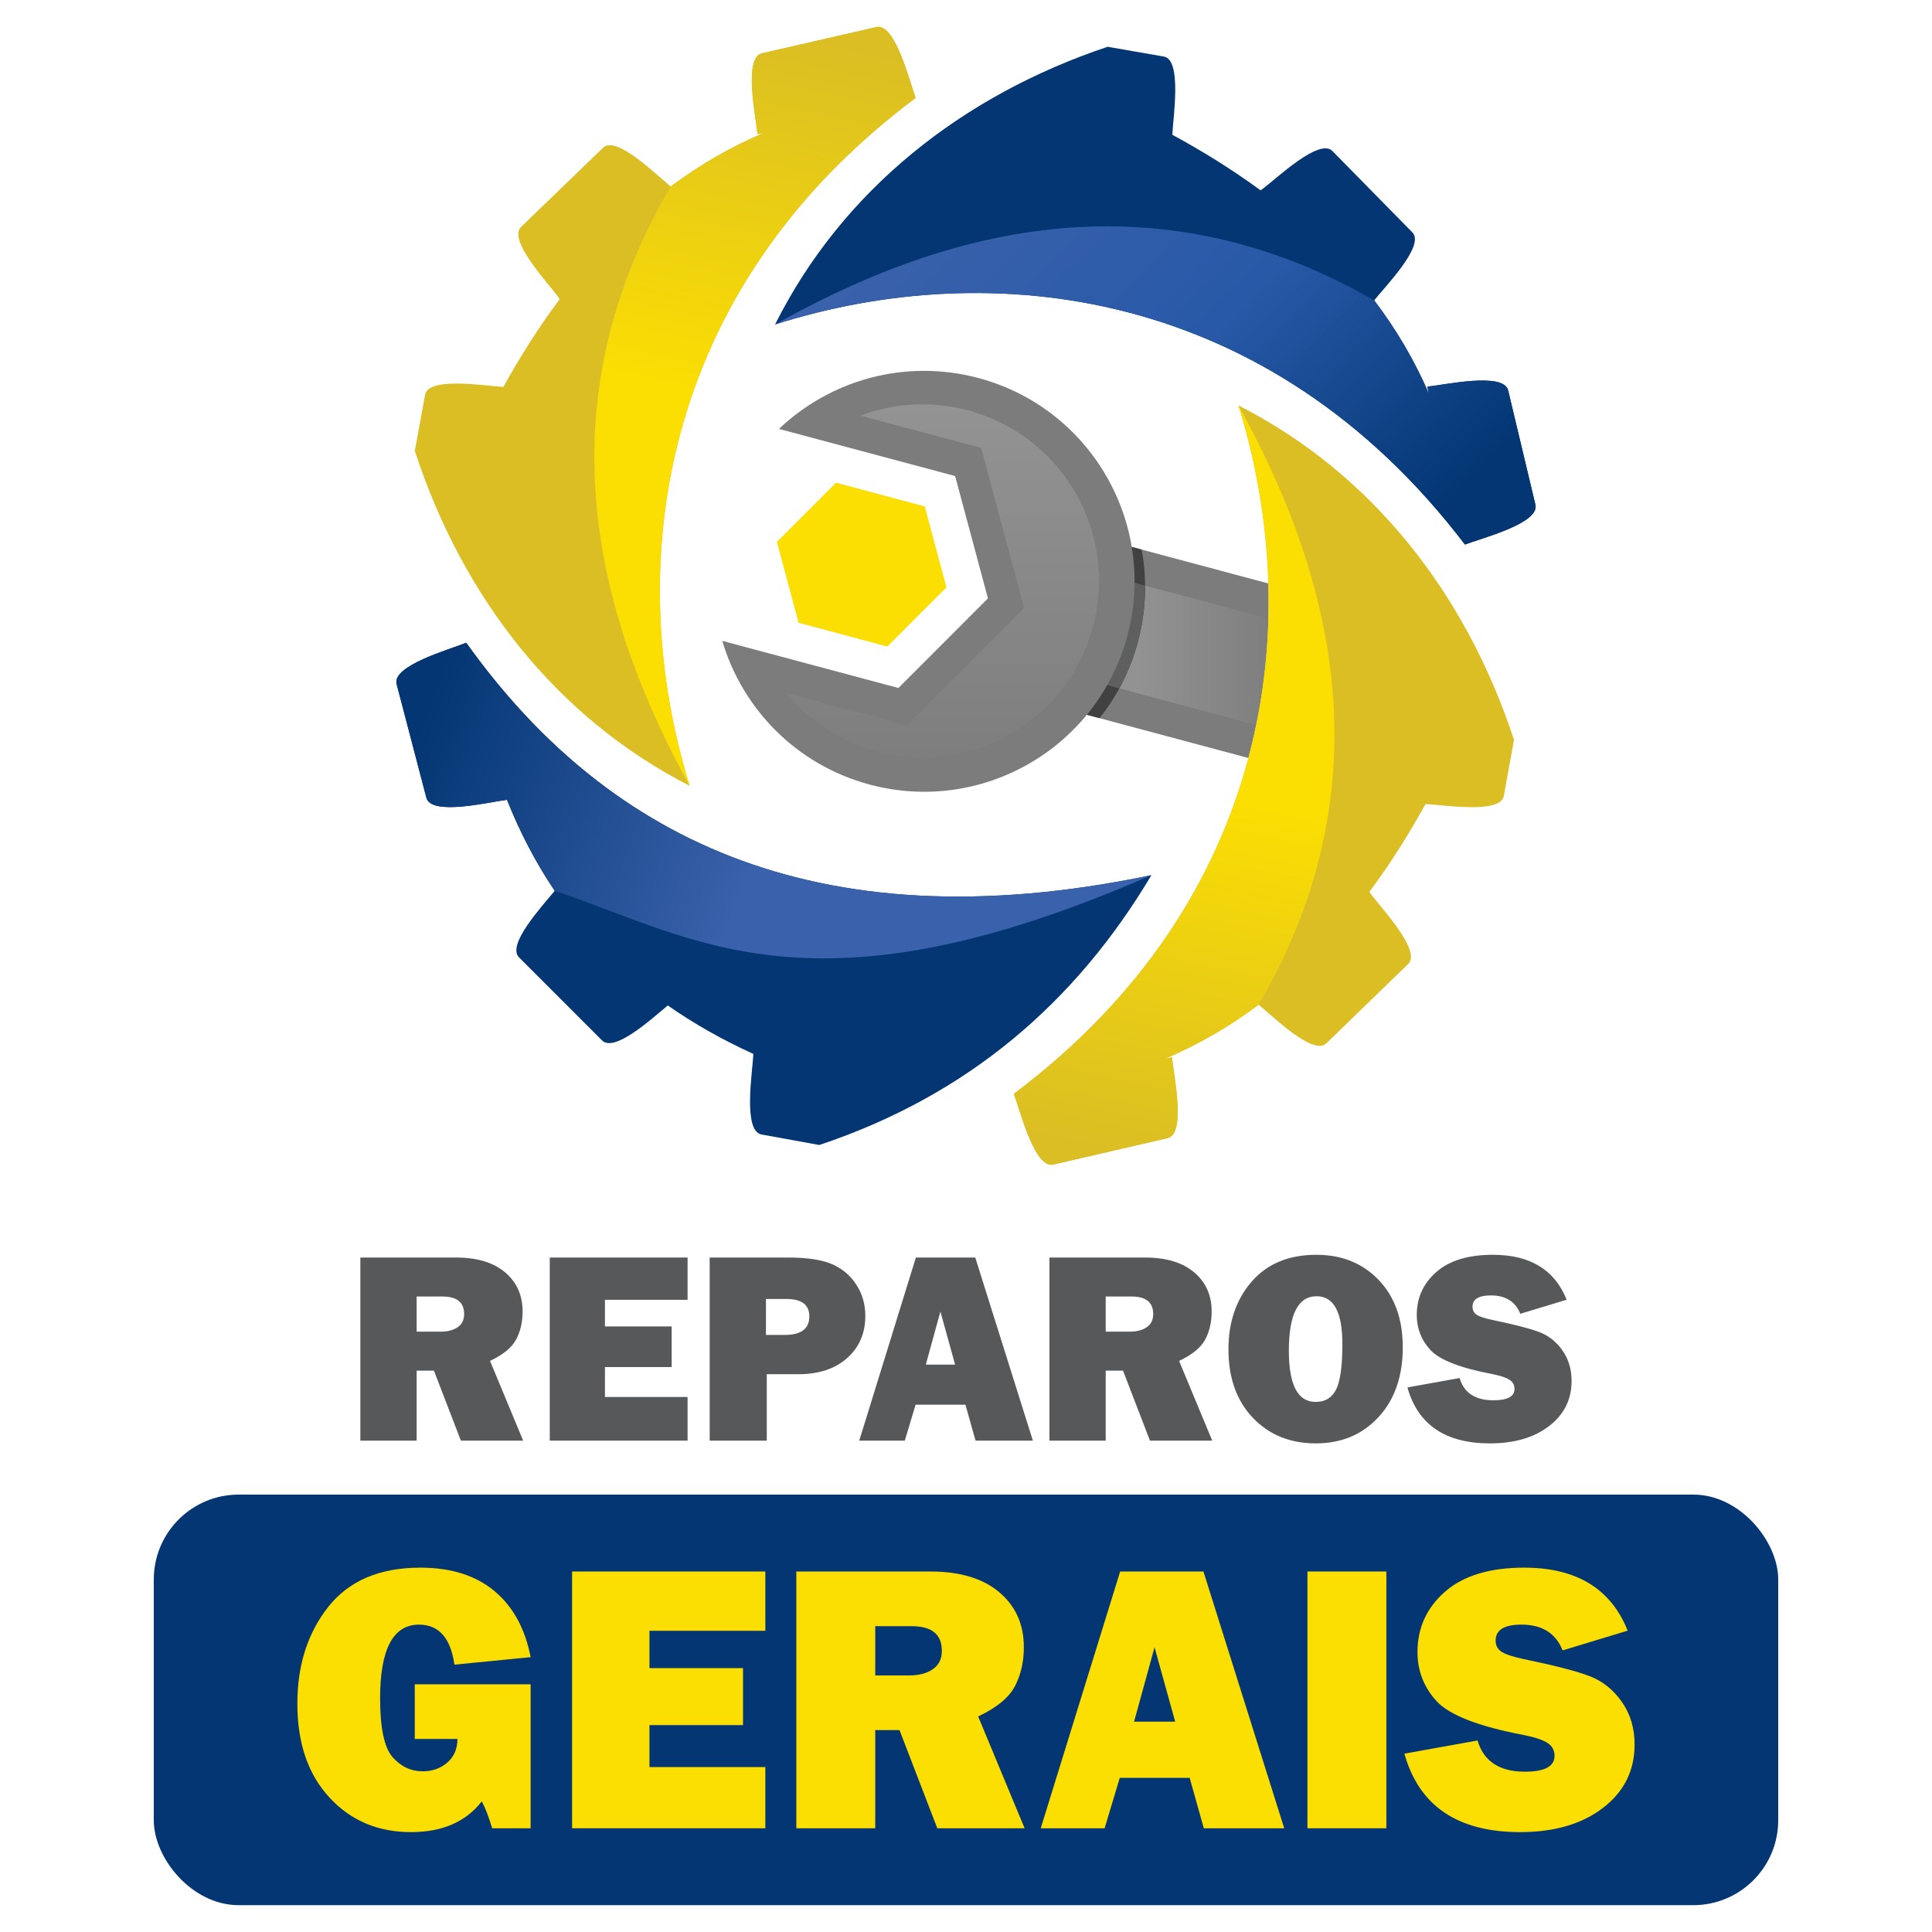 <?xml version="1.0" encoding="UTF-8"?> <svg xmlns="http://www.w3.org/2000/svg" xmlns:xlink="http://www.w3.org/1999/xlink" xmlns:xodm="http://www.corel.com/coreldraw/odm/2003" xml:space="preserve" width="91.44mm" height="91.44mm" version="1.1" style="shape-rendering:geometricPrecision; text-rendering:geometricPrecision; image-rendering:optimizeQuality; fill-rule:evenodd; clip-rule:evenodd" viewBox="0 0 9143.98 9143.98"> <defs> <style type="text/css"> .fil0 {fill:none} .fil1 {fill:#033673} .fil7 {fill:#414141} .fil8 {fill:#5E5F5F} .fil5 {fill:#7C7C7C} .fil10 {fill:#DABE24} .fil4 {fill:#FBDE02} .fil2 {fill:#57585A;fill-rule:nonzero} .fil3 {fill:#FBDE02;fill-rule:nonzero} .fil14 {fill:url(#id0)} .fil11 {fill:url(#id1)} .fil9 {fill:url(#id2)} .fil6 {fill:url(#id3)} .fil12 {fill:url(#id4)} .fil13 {fill:url(#id5)} </style> <linearGradient id="id0" gradientUnits="userSpaceOnUse" x1="4461.32" y1="1913.68" x2="4461.32" y2="3584.86"> <stop offset="0" style="stop-opacity:1; stop-color:#939393"></stop> <stop offset="1" style="stop-opacity:1; stop-color:#7E7E7E"></stop> </linearGradient> <linearGradient id="id1" gradientUnits="userSpaceOnUse" x1="3207.64" y1="3648.73" x2="3939.22" y2="197.31"> <stop offset="0" style="stop-opacity:1; stop-color:#FBDE02"></stop> <stop offset="0.502" style="stop-opacity:1; stop-color:#FBDE02"></stop> <stop offset="1" style="stop-opacity:1; stop-color:#DABE24"></stop> </linearGradient> <linearGradient id="id2" gradientUnits="userSpaceOnUse" x1="2065.33" y1="3209.98" x2="5260.08" y2="4367.88"> <stop offset="0" style="stop-opacity:1; stop-color:#033673"></stop> <stop offset="0.502" style="stop-opacity:1; stop-color:#3A61AB"></stop> <stop offset="1" style="stop-opacity:1; stop-color:#3A61AB"></stop> </linearGradient> <linearGradient id="id3" gradientUnits="userSpaceOnUse" x1="4766.04" y1="3031.33" x2="6003.2" y2="3031.33"> <stop offset="0" style="stop-opacity:1; stop-color:#929292"></stop> <stop offset="0.502" style="stop-opacity:1; stop-color:#929292"></stop> <stop offset="1" style="stop-opacity:1; stop-color:#7F7F7F"></stop> </linearGradient> <linearGradient id="id4" gradientUnits="userSpaceOnUse" x1="4505.29" y1="859.07" x2="6428.75" y2="2800.11"> <stop offset="0" style="stop-opacity:1; stop-color:#3A61AB"></stop> <stop offset="0.502" style="stop-opacity:1; stop-color:#2759A8"></stop> <stop offset="1" style="stop-opacity:1; stop-color:#033673"></stop> </linearGradient> <linearGradient id="id5" gradientUnits="userSpaceOnUse" xlink:href="#id1" x1="5918.05" y1="1989.19" x2="5193.58" y2="5442.1"> </linearGradient> </defs> <g id="Camada_x0020_1">  <rect class="fil0" x="-0.01" y="-0.01" width="9144" height="9144"></rect> <g id="_2469518574224"> <rect class="fil1" x="727.81" y="7073.78" width="7688.34" height="1943.21" rx="402.01" ry="402.01"></rect> <path class="fil2" d="M2476.01 6818.38l-294.71 0 -127.54 -331.3 -81.86 0 0 331.3 -266.34 0 0 -866.58 452.57 0c99.82,0 177.35,23.39 232.57,70.16 55.21,46.77 82.71,108.48 82.71,185.14 0,50.02 -10.17,94.19 -30.53,132.52 -20.35,38.32 -61.49,72.1 -123.64,101.34l156.77 377.42zm-504.11 -515.79l113.69 0c33.34,0 60.19,-6.93 80.55,-21 20.35,-14.08 30.53,-34.65 30.53,-61.93 0,-55.65 -34,-83.37 -102.21,-83.37l-122.56 0 0 166.3z"></path> <polygon id="1" class="fil2" points="3254.25,6611.8 3254.25,6818.38 2602.03,6818.38 2602.03,5951.8 3254.25,5951.8 3254.25,6151.88 2863.18,6151.88 2863.18,6277.9 3178.9,6277.9 3178.9,6470.19 2863.18,6470.19 2863.18,6611.8 "></polygon> <path id="2" class="fil2" d="M3629.08 6503.97l0 314.41 -270.24 0 0 -866.58 369.85 0c92.25,0 162.41,10.61 210.48,31.83 47.86,21.22 85.97,53.49 114.12,97.23 28.15,43.52 42.22,92.46 42.22,146.59 0,82.72 -28.8,149.41 -86.18,200.3 -57.38,50.88 -134.04,76.22 -229.96,76.22l-150.29 0zm-3.9 -185.79l88.35 0c77.97,0 116.94,-29.23 116.94,-87.7 0,-55 -35.94,-82.5 -108.06,-82.5l-97.23 0 0 170.2z"></path> <path id="3" class="fil2" d="M4617.16 6818.38l-47.86 -170.2 -235.82 0 -51.1 170.2 -215.67 0 268.07 -866.58 281.08 0 272.62 866.58 -271.32 0zm-235.39 -359.88l138.59 0 -69.51 -250.97 -69.08 250.97z"></path> <path id="4" class="fil2" d="M5737.31 6818.38l-294.7 0 -127.54 -331.3 -81.87 0 0 331.3 -266.34 0 0 -866.58 452.58 0c99.82,0 177.34,23.39 232.56,70.16 55.21,46.77 82.71,108.48 82.71,185.14 0,50.02 -10.17,94.19 -30.53,132.52 -20.35,38.32 -61.49,72.1 -123.64,101.34l156.77 377.42zm-504.11 -515.79l113.7 0c33.34,0 60.19,-6.93 80.55,-21 20.35,-14.08 30.53,-34.65 30.53,-61.93 0,-55.65 -34,-83.37 -102.21,-83.37l-122.57 0 0 166.3z"></path> <path id="5" class="fil2" d="M6227.56 6831.37c-121.91,0 -221.31,-40.49 -298.18,-121.26 -76.87,-80.77 -115.2,-188.82 -115.2,-324.15 0,-129.28 36.81,-236.25 110.22,-320.69 73.4,-84.24 175.4,-126.46 305.76,-126.46 120.61,0 219.13,39.84 295.13,119.31 76.01,79.47 113.9,185.57 113.9,318.31 0,137.5 -38.32,247.72 -114.98,330.65 -76.65,82.93 -175.39,124.29 -296.65,124.29zm-1.09 -196.18c45.04,0 77.52,-19.7 97.23,-58.9 19.7,-39.19 29.66,-110.86 29.66,-215.02 0,-150.92 -40.7,-226.28 -121.91,-226.28 -87.69,0 -131.43,85.97 -131.43,258.11 0,161.32 42.22,242.09 126.45,242.09z"></path> <path id="6" class="fil2" d="M6661.28 6566.55l246.86 -44.39c20.79,70.16 73.84,105.23 159.8,105.23 66.7,0 100.04,-17.75 100.04,-53.26 0,-18.63 -7.79,-33.13 -23.17,-43.31 -15.37,-10.39 -42.87,-19.71 -82.71,-27.5 -151.58,-29.02 -249.02,-67.13 -292.12,-113.9 -43.09,-46.99 -64.53,-102.2 -64.53,-165.65 0,-81.63 30.97,-149.63 92.9,-203.76 61.94,-54.13 150.93,-81.2 267.21,-81.2 176.26,0 292.54,70.81 349.28,212.64l-219.57 66.69c-22.95,-58.03 -69.29,-87.05 -139.02,-87.05 -58.03,0 -87.05,17.98 -87.05,53.92 0,16.02 6.5,28.58 19.71,37.46 12.99,8.88 38.33,17.11 76,25.12 103.72,21.44 177.35,40.49 220.87,57.17 43.52,16.45 79.9,45.25 108.92,86.39 29.01,40.93 43.52,89.22 43.52,144.87 0,87.69 -35.51,158.93 -106.53,213.5 -71.03,54.57 -164.36,81.85 -279.77,81.85 -210.91,0 -341.27,-88.34 -390.64,-264.82z"></path> <path class="fil3" d="M2511.45 7971.61l0 681.43 -182.2 0c-14.88,-50.41 -30.97,-92.92 -48.89,-127.54 -75.31,97.17 -187.06,145.76 -334.95,145.76 -156.7,0 -285.76,-54.66 -386.57,-164.28 -101.12,-109.33 -151.53,-257.52 -151.53,-444.27 0,-181.59 48.89,-334.04 146.36,-457.63 97.79,-123.59 242.94,-185.54 436.08,-185.54 144.85,0 261.46,36.74 349.83,110.23 88.37,73.79 145.76,177.95 171.87,313.39l-360.75 35.53c-17.92,-126.33 -73.8,-189.49 -167.32,-189.49 -123,0 -184.34,116.3 -184.34,348.91 0,140.6 19.74,233.22 58.91,278.16 39.48,44.64 86.85,67.11 143.04,67.11 45.24,0 83.81,-13.66 115.7,-40.99 31.88,-27.33 47.98,-64.68 48.58,-112.06l-202.24 0 0 -258.72 548.42 0z"></path> <polygon id="1" class="fil3" points="3622.3,8363.34 3622.3,8653.04 2707.64,8653.04 2707.64,7437.76 3622.3,7437.76 3622.3,7718.35 3073.86,7718.35 3073.86,7895.08 3516.62,7895.08 3516.62,8164.74 3073.86,8164.74 3073.86,8363.34 "></polygon> <path id="2" class="fil3" d="M4849.43 8653.04l-413.29 0 -178.86 -464.61 -114.8 0 0 464.61 -373.51 0 0 -1215.28 634.67 0c139.99,0 248.71,32.8 326.14,98.39 77.44,65.59 116,152.14 116,259.63 0,70.15 -14.27,132.1 -42.81,185.85 -28.55,53.75 -86.24,101.12 -173.4,142.12l219.86 529.29zm-706.95 -723.34l159.43 0c46.77,0 84.42,-9.72 112.97,-29.45 28.54,-19.74 42.82,-48.59 42.82,-86.85 0,-78.05 -47.68,-116.92 -143.34,-116.92l-171.88 0 0 233.22z"></path> <path id="3" class="fil3" d="M5697.6 8653.04l-67.12 -238.68 -330.7 0 -71.66 238.68 -302.47 0 375.95 -1215.28 394.18 0 382.31 1215.28 -380.49 0zm-330.1 -504.7l194.35 0 -97.48 -351.95 -96.87 351.95z"></path> <polygon id="4" class="fil3" points="6561.55,7437.76 6561.55,8653.04 6188.03,8653.04 6188.03,7437.76 "></polygon> <path id="5" class="fil3" d="M6646.88 8299.87l346.18 -62.25c29.15,98.39 103.55,147.58 224.12,147.58 93.53,0 140.29,-24.9 140.29,-74.7 0,-26.11 -10.93,-46.46 -32.49,-60.73 -21.56,-14.58 -60.13,-27.64 -116,-38.57 -212.58,-40.69 -349.23,-94.13 -409.66,-159.73 -60.43,-65.89 -90.49,-143.33 -90.49,-232.3 0,-114.49 43.42,-209.84 130.27,-285.76 86.85,-75.91 211.66,-113.87 374.74,-113.87 247.18,0 410.25,99.3 489.81,298.2l-307.92 93.53c-32.18,-81.38 -97.17,-122.07 -194.95,-122.07 -81.39,0 -122.09,25.2 -122.09,75.61 0,22.47 9.11,40.08 27.64,52.53 18.22,12.46 53.75,23.99 106.6,35.23 145.45,30.06 248.7,56.79 309.74,80.17 61.03,23.08 112.05,63.47 152.74,121.16 40.69,57.4 61.04,125.11 61.04,203.16 0,122.98 -49.8,222.89 -149.4,299.41 -99.61,76.53 -230.49,114.79 -392.34,114.79 -295.79,0 -478.6,-123.9 -547.83,-371.39z"></path> <polygon class="fil4" points="3971.07,2998.79 4199.7,3059.95 4479.57,2779.87 4376.77,2396.85 3956.77,2284.5 3676.9,2564.59 3779.71,2947.61 "></polygon> <path class="fil5" d="M4569.56 3229.38l212.55 -794.57 1220.88 326.62c7.83,272.03 -20.76,550.61 -94.31,826.18l-1339.12 -358.23z"></path> <path class="fil6" d="M4766.04 3115.81l1179.5 315.54c34.64,-168.19 53.2,-336.82 57.66,-503.74l-1107.53 -296.29 -129.63 484.49z"></path> <path class="fil7" d="M4521.33 3216.47l55.12 -206.04 149.26 -149.39 -54.73 -203.95 62.91 -235.16 669.51 179.1c25.84,140.69 21.67,289.19 -17.77,436.56 -36.37,136.02 -99.29,257.86 -181.57,361.52l-682.73 -182.64z"></path> <path class="fil8" d="M4717.84 3102.92l579.73 155.09c37.24,-68.27 67.08,-141.97 88.06,-220.42 23.81,-88.96 34.71,-178.29 33.99,-266.1l-572.18 -153.06 -129.6 484.49z"></path> <path class="fil1" d="M3565.62 4988.15c-150.17,-68.34 -284.59,-145.14 -404.94,-229.5 -81.9,68.39 -253.28,223.47 -311.16,165.6l-196.47 -196.49 -196.48 -196.49c-58.8,-58.79 102.22,-234.78 168.82,-315.03 -91.1,-135.15 -165.39,-279.33 -225.93,-430.9 -83.5,10.5 -358.59,77.93 -381.54,-9.77l-70.32 -268.82 -70.33 -268.82c-23.1,-88.23 253.3,-164.58 329.31,-195.97 637.8,893.41 1622.97,1438.6 3242.94,1100.12 -358.39,601.81 -868.29,1042.44 -1571.87,1277.04l-273.38 -49.69c-89.74,-16.32 -42.28,-299.14 -38.65,-381.28z"></path> <path class="fil9" d="M2625.39 4216.24c-91.1,-135.15 -165.39,-279.33 -225.93,-430.9 -83.5,10.5 -358.59,77.93 -381.54,-9.77l-70.32 -268.82 -70.33 -268.82c-23.1,-88.23 253.3,-164.58 329.31,-195.97 637.8,893.41 1622.97,1438.6 3242.94,1100.12 -1605.74,702.63 -2161.18,294.85 -2824.13,74.16z"></path> <path class="fil10" d="M2648.96 1415.96c-2.78,-4.26 -5.69,-8.49 -8.74,-12.64 -47.2,-64.46 -238.04,-267.53 -174.3,-329.09l194.25 -187.56 194.24 -187.59c62.84,-60.69 254.41,130.61 320.02,183.47 136.89,-102.07 284.38,-187.65 443.31,-254.62l-32.67 6.94c-7.35,-81.88 -67.63,-362.25 21.26,-382.64l270.86 -62.07 270.84 -62.1c88.9,-20.37 156.76,258.24 185.82,335.17 -1227.52,917.74 -1385.85,2231.45 -1070.01,3255.82 -633.58,-323.99 -1076.7,-896.78 -1300.53,-1585.38l48.64 -265.59c15.98,-87.2 290.75,-40.69 370.57,-37.06 80.23,-144.95 166.97,-281.24 260.76,-407.44 1.89,-2.54 3.78,-5.08 5.68,-7.62z"></path> <path class="fil11" d="M3877.19 190.16l270.84 -62.1c88.9,-20.37 156.76,258.24 185.82,335.17 -1227.52,917.74 -1385.85,2231.45 -1070.01,3255.82 -387.79,-705.06 -740.31,-1727.39 -89.41,-2836.5 136.89,-102.07 284.38,-187.65 443.31,-254.62l-32.67 6.94c-7.35,-81.88 -67.63,-362.25 21.26,-382.64l270.86 -62.07z"></path> <path class="fil1" d="M5966 900.73c4.24,-2.82 8.43,-5.77 12.56,-8.85 64.04,-47.76 265.44,-240.37 327.56,-177.17l189.25 192.61 189.28 192.59c61.23,62.31 -128.39,255.55 -180.67,321.61 103.25,136 190.11,282.73 258.48,441.07l-7.23 -32.61c81.81,-8.06 361.64,-70.78 382.81,17.92l64.43 270.31 64.46 270.29c21.15,88.71 -256.86,159.01 -333.53,188.74 -928.42,-1219.46 -2243.47,-1366.32 -3265.04,-1041.56 318.45,-636.38 887.34,-1084.48 1573.97,-1314.31l266 46.32c87.34,15.22 43.23,290.38 40.3,370.23 145.64,78.97 282.68,164.51 409.7,257.2 2.55,1.87 5.11,3.74 7.67,5.61z"></path> <path class="fil12" d="M7202.47 2118.21l64.46 270.29c21.15,88.71 -256.86,159.01 -333.53,188.74 -928.42,-1219.46 -2243.47,-1366.32 -3265.04,-1041.56 701.64,-393.92 1720.86,-755.36 2835.62,-114.16 103.25,136 190.11,282.73 258.48,441.07l-7.23 -32.61c81.81,-8.06 361.64,-70.78 382.81,17.92l64.43 270.31z"></path> <path class="fil10" d="M6481.33 4220.8c2.79,4.26 5.71,8.48 8.77,12.62 47.33,64.36 238.59,267.04 174.98,328.74l-193.87 187.96 -193.85 187.99c-62.72,60.81 -254.68,-130.09 -320.4,-182.81 -136.68,102.34 -283.99,188.22 -442.78,255.53l32.65 -7.01c7.52,81.86 68.37,362.11 -20.47,382.68l-270.73 62.63 -270.71 62.65c-88.86,20.56 -157.3,-257.91 -186.51,-334.78 1225.62,-920.27 1381.24,-2234.3 1063.3,-3258.01 634.24,322.68 1078.54,894.55 1303.79,1582.69l-48.1 265.69c-15.79,87.23 -290.66,41.29 -370.48,37.83 -79.94,145.11 -166.4,281.57 -259.93,407.97 -1.89,2.54 -3.77,5.09 -5.66,7.63z"></path> <path class="fil13" d="M5255.63 5449.13l-270.71 62.65c-88.86,20.56 -157.3,-257.91 -186.51,-334.78 1225.62,-920.27 1381.24,-2234.3 1063.3,-3258.01 389.24,704.25 743.87,1725.85 95.25,2836.31 -136.68,102.34 -283.99,188.22 -442.78,255.53l32.65 -7.01c7.52,81.86 68.37,362.11 -20.47,382.68l-270.73 62.63z"></path> <path class="fil5" d="M3686.76 2030.04c242.96,-230.96 596.76,-333.8 944.3,-240.85 531.34,142.15 846.84,688.13 704.71,1219.45 -142.15,531.32 -688.12,846.83 -1219.45,704.7 -347.55,-92.97 -602.73,-358.75 -697.92,-680.18l544.09 145.57 289.59 77.47 211.87 -212.06 211.9 -212.04 -77.7 -289.52 -77.72 -289.52 -289.58 -77.45 -544.09 -145.57z"></path> <path class="fil14" d="M3720.92 3280.22c108.89,132.37 257.68,230.14 429.22,276.05 445.79,119.26 903.7,-145.38 1022.96,-591.15 119.25,-445.77 -145.37,-903.68 -591.15,-1022.95 -171.55,-45.88 -349.28,-35.45 -509.71,24.87l571.53 152.9 203.44 758 -554.75 555.17 -571.54 -152.89z"></path> </g> </g> </svg> 